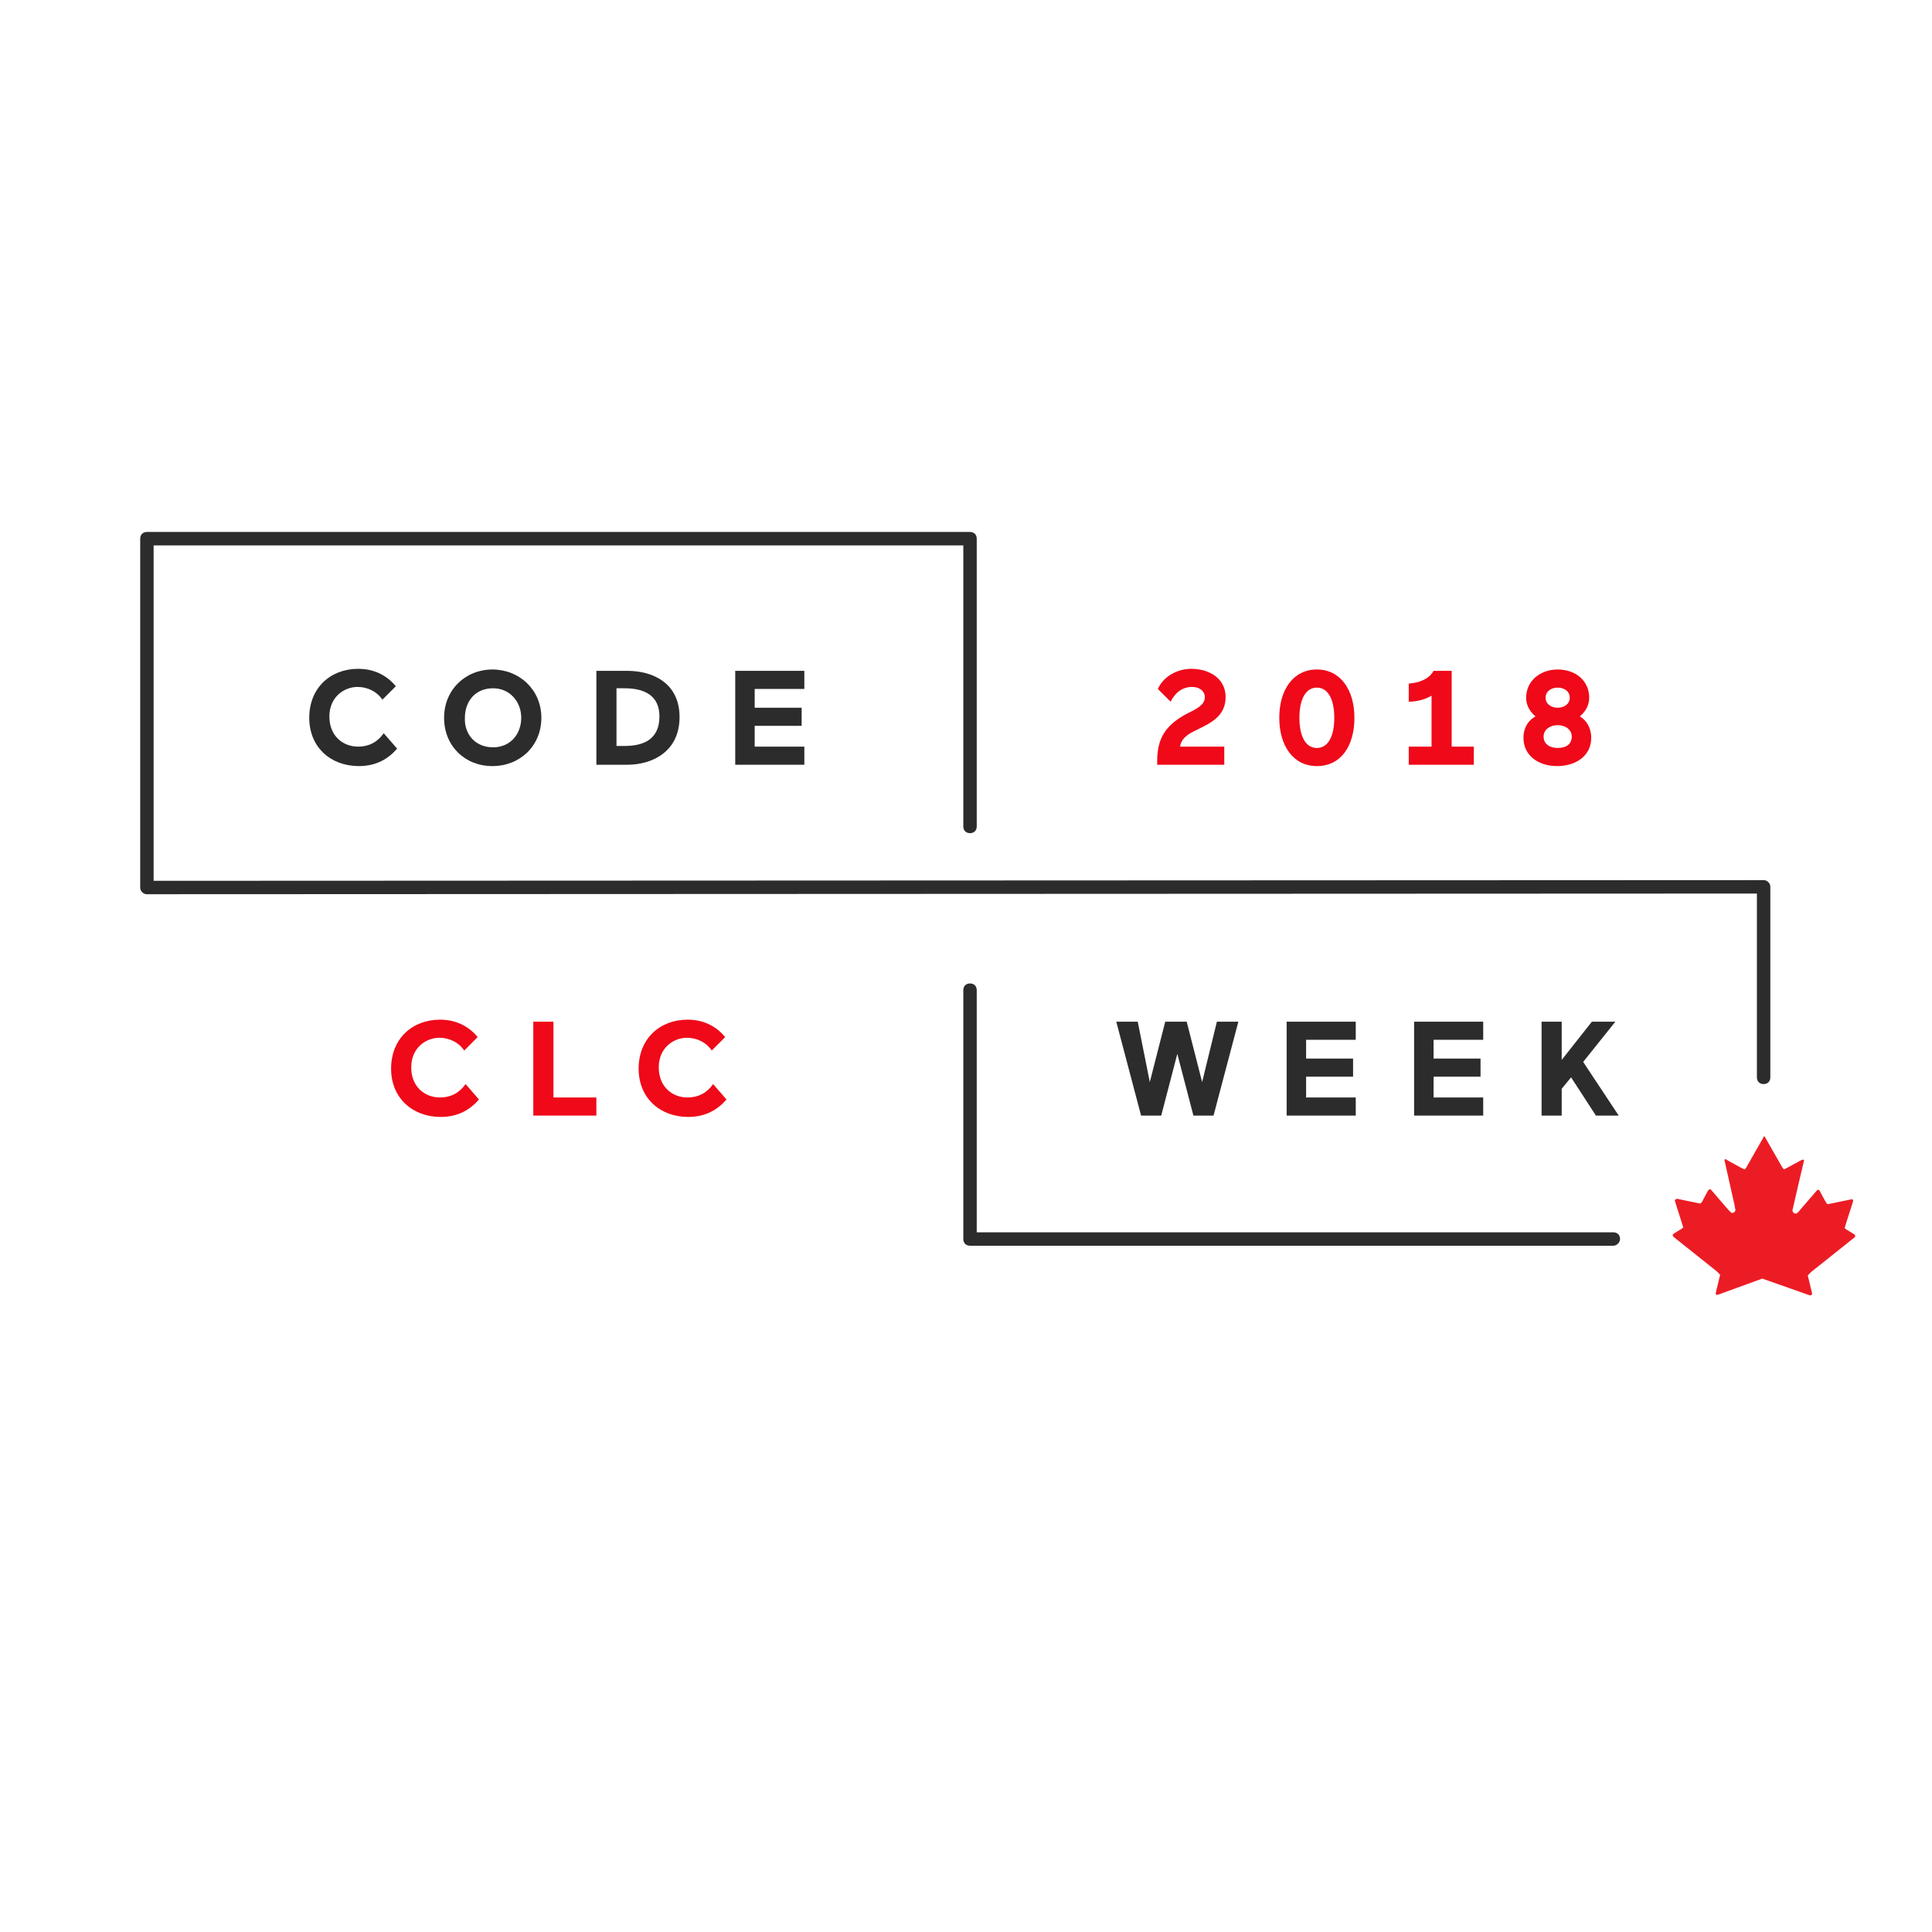 <?xml version="1.0" encoding="UTF-8"?> <!-- Generator: Adobe Illustrator 18.1.1, SVG Export Plug-In . SVG Version: 6.00 Build 0) --> <svg xmlns="http://www.w3.org/2000/svg" xmlns:xlink="http://www.w3.org/1999/xlink" id="Layer_1" x="0px" y="0px" viewBox="0 0 288 288" xml:space="preserve"> <path fill="#2C2C2C" d="M240.5,185.7L240.5,185.7l-95.9,0c-0.6,0-1-0.4-1-1v-37.1c0-0.6,0.4-1,1-1s1,0.4,1,1v36.1l94.9,0 c0.6,0,1,0.4,1,1C241.5,185.2,241,185.7,240.5,185.7z"></path> <path fill="#2C2C2C" d="M262.9,161.6c-0.6,0-1-0.4-1-1v-27.4l-240,0.1c-0.3,0-0.5-0.1-0.7-0.3c-0.2-0.2-0.3-0.4-0.3-0.7v-52 c0-0.6,0.4-1,1-1h122.7c0.6,0,1,0.4,1,1v42.9c0,0.6-0.4,1-1,1s-1-0.4-1-1V81.3H22.9v50l240-0.1c0,0,0,0,0,0c0.3,0,0.5,0.1,0.7,0.3 c0.2,0.2,0.3,0.4,0.3,0.7v28.4C263.9,161.2,263.5,161.6,262.9,161.6z"></path> <g> <path fill="#2C2C2C" d="M59.2,111.6c-1.3,1.5-3.1,2.6-5.7,2.6c-4.2,0-7.4-2.8-7.4-7.2c0-4.5,3.2-7.3,7.3-7.3c2.4,0,4.3,1,5.6,2.6 l-2,2c-0.8-1.2-2.2-1.9-3.7-1.9c-2,0-4.2,1.5-4.2,4.4c0,2.9,2,4.5,4.3,4.5c1.6,0,2.9-0.7,3.8-2L59.2,111.6z"></path> <path fill="#2C2C2C" d="M73.4,99.8c4,0,7.3,3,7.3,7.2c0,4.2-3.2,7.2-7.3,7.2s-7.2-3-7.2-7.2C66.2,102.8,69.4,99.8,73.4,99.8z M73.5,111.4c2.6,0,4.2-2,4.2-4.4c0-2.4-1.7-4.4-4.2-4.4c-2.7,0-4.2,2-4.2,4.4C69.2,109.4,70.8,111.4,73.5,111.4z"></path> <path fill="#2C2C2C" d="M88.9,100h4.6c3.8,0,7.8,1.8,7.8,6.9c0,5.1-4,7.1-7.8,7.1h-4.6V100z M91.9,102.7v8.5h1.2 c3,0,5.2-1.1,5.2-4.4c0-3.1-2.2-4.2-5.2-4.2H91.9z"></path> <path fill="#2C2C2C" d="M109.6,100h10.3v2.7h-7.4v2.8h7v2.7h-7v3.1h7.4v2.7h-10.3V100z"></path> </g> <g> <path fill="#2C2C2C" d="M171.4,161.3l2.3-9h3.2l2.3,9l2.2-9h3.2l-3.7,14h-3l-2.4-9.2l-2.4,9.2h-3l-3.7-14h3.2L171.4,161.3z"></path> <path fill="#2C2C2C" d="M191.8,152.3h10.3v2.7h-7.4v2.8h7v2.7h-7v3.1h7.4v2.7h-10.3V152.3z"></path> <path fill="#2C2C2C" d="M210.8,152.3h10.3v2.7h-7.4v2.8h7v2.7h-7v3.1h7.4v2.7h-10.3V152.3z"></path> <path fill="#2C2C2C" d="M229.8,152.3h3v5.7l4.5-5.7h3.5l-4.8,6l5.3,8h-3.4l-3.7-5.7l-1.4,1.7v4h-3V152.3z"></path> </g> <g> <path fill="#EF0919" d="M182.5,111.3v2.7h-10v-0.5c0-3.3,1.1-5.4,4.6-7.2l0.8-0.4c1.5-0.8,1.7-1.4,1.7-2c0-0.8-0.7-1.5-1.9-1.5 c-1.4,0-2.5,0.8-3.2,2.2l-1.9-1.9c0.8-1.8,2.8-3,5-3c2.6,0,5.1,1.4,5.1,4.2c0,2.2-1.3,3.4-3.3,4.4L178,109 c-1.2,0.6-1.9,1.2-2.1,2.3H182.5z"></path> <path fill="#EF0919" d="M196.3,99.8c3.5,0,5.6,3,5.6,7.2s-2,7.2-5.6,7.2c-3.5,0-5.6-3-5.6-7.2S192.8,99.8,196.3,99.8z M196.3,102.5 c-1.7,0-2.6,1.8-2.6,4.5s0.9,4.5,2.6,4.5c1.7,0,2.6-1.8,2.6-4.5S198,102.5,196.3,102.5z"></path> <path fill="#EF0919" d="M213.4,111.3v-7.6c-0.8,0.5-2.1,0.9-3.4,0.9v-2.7c1.4-0.1,3-0.6,3.7-1.9h2.7v11.3h3.3v2.7H210v-2.7H213.4z"></path> <path fill="#EF0919" d="M227.1,110c0-1.6,0.8-2.7,1.8-3.2c-0.7-0.6-1.4-1.5-1.4-2.8c0-2.5,2.1-4.2,4.7-4.2c2.7,0,4.7,1.7,4.7,4.2 c0,1.3-0.7,2.2-1.4,2.8c0.9,0.5,1.7,1.6,1.7,3.2c0,2.6-2.2,4.2-5.1,4.2C229.3,114.2,227.1,112.6,227.1,110z M232.2,111.5 c1.3,0,2.1-0.6,2.1-1.7c0-1-0.9-1.7-2.1-1.7c-1.2,0-2.1,0.7-2.1,1.7C230.1,110.9,231,111.5,232.2,111.5z M232.2,102.5 c-0.9,0-1.8,0.5-1.8,1.5c0,1,0.9,1.5,1.8,1.5c0.9,0,1.8-0.5,1.8-1.5C234,103,233.1,102.5,232.2,102.5z"></path> </g> <g> <path fill="#EF0919" d="M71.4,163.9c-1.3,1.5-3.1,2.6-5.7,2.6c-4.2,0-7.4-2.8-7.4-7.2c0-4.5,3.2-7.3,7.3-7.3c2.4,0,4.3,1,5.6,2.6 l-2,2c-0.8-1.2-2.2-1.9-3.7-1.9c-2,0-4.2,1.5-4.2,4.4c0,2.9,2,4.5,4.3,4.5c1.6,0,2.9-0.7,3.8-2L71.4,163.9z"></path> <path fill="#EF0919" d="M79.5,152.3h3v11.3h6.4v2.7h-9.4V152.3z"></path> <path fill="#EF0919" d="M108.3,163.9c-1.3,1.5-3.1,2.6-5.7,2.6c-4.2,0-7.4-2.8-7.4-7.2c0-4.5,3.2-7.3,7.3-7.3c2.4,0,4.3,1,5.6,2.6 l-2,2c-0.8-1.2-2.2-1.9-3.7-1.9c-2,0-4.2,1.5-4.2,4.4c0,2.9,2,4.5,4.3,4.5c1.6,0,2.9-0.7,3.8-2L108.3,163.9z"></path> </g> <g> <rect x="241.2" y="165.3" fill="none" width="41.6" height="41.6"></rect> <g> <path fill="#EC1C24" d="M263.2,190.6"></path> <g> <g> <path fill="#EC1C24" d="M256.1,193c-0.3,0.1-0.4-0.1-0.3-0.4c0,0,0.6-2.5,0.6-2.5c0-0.1,0-0.1,0-0.1c-0.1-0.1-0.3-0.3-0.5-0.5 l-6.4-5.1c-0.2-0.2-0.2-0.4,0-0.5l0.8-0.5c0.2-0.1,0.5-0.3,0.6-0.4c0,0,0,0,0-0.1c0,0-1.2-3.8-1.2-3.8c-0.1-0.2,0.1-0.4,0.3-0.4 c0,0,3.4,0.7,3.4,0.7c0.1,0,0.1,0,0.1,0c0.1-0.1,0.3-0.3,0.4-0.6l0.7-1.3c0.1-0.2,0.4-0.3,0.5-0.1l2.5,2.9 c0.2,0.2,0.4,0.4,0.5,0.5c0,0,0,0,0.1,0c0.3,0,0.5-0.2,0.5-0.5c0,0,0,0,0,0c0,0-0.1-0.3-0.1-0.5l-1.5-6.7 c-0.1-0.3,0.1-0.4,0.3-0.2c0,0,2.5,1.4,2.6,1.4c0.1,0,0.1,0,0.1,0c0.1-0.1,0.3-0.3,0.4-0.6l2.4-4.2c0,0,0-0.1,0.1-0.1 s0.1,0.1,0.1,0.1l2.4,4.2c0.1,0.2,0.3,0.5,0.4,0.6c0,0,0,0,0.1,0c0,0,2.6-1.4,2.6-1.4c0.2-0.1,0.4,0,0.3,0.2 c0,0-1.7,7.2-1.7,7.3c0,0.3,0.2,0.5,0.5,0.5c0.1,0,0.1,0,0.1,0c0.1-0.1,0.4-0.3,0.5-0.5l2.5-2.9c0.2-0.2,0.4-0.2,0.5,0.1 l0.7,1.3c0.1,0.2,0.3,0.5,0.4,0.6c0,0,0,0,0.1,0c0,0,3.4-0.7,3.4-0.7c0.3-0.1,0.4,0.1,0.3,0.4c0,0-1.2,3.7-1.2,3.8 c0,0.1,0,0.1,0,0.1c0.1,0.1,0.4,0.3,0.6,0.4l0.8,0.5c0.2,0.1,0.2,0.4,0,0.5l-6.4,5.1c-0.2,0.2-0.4,0.4-0.5,0.5c0,0,0,0,0,0.1 c0,0,0.6,2.5,0.6,2.5c0.1,0.3-0.1,0.4-0.3,0.4l-7.1-2.5L256.1,193z"></path> </g> </g> </g> </g> </svg> 